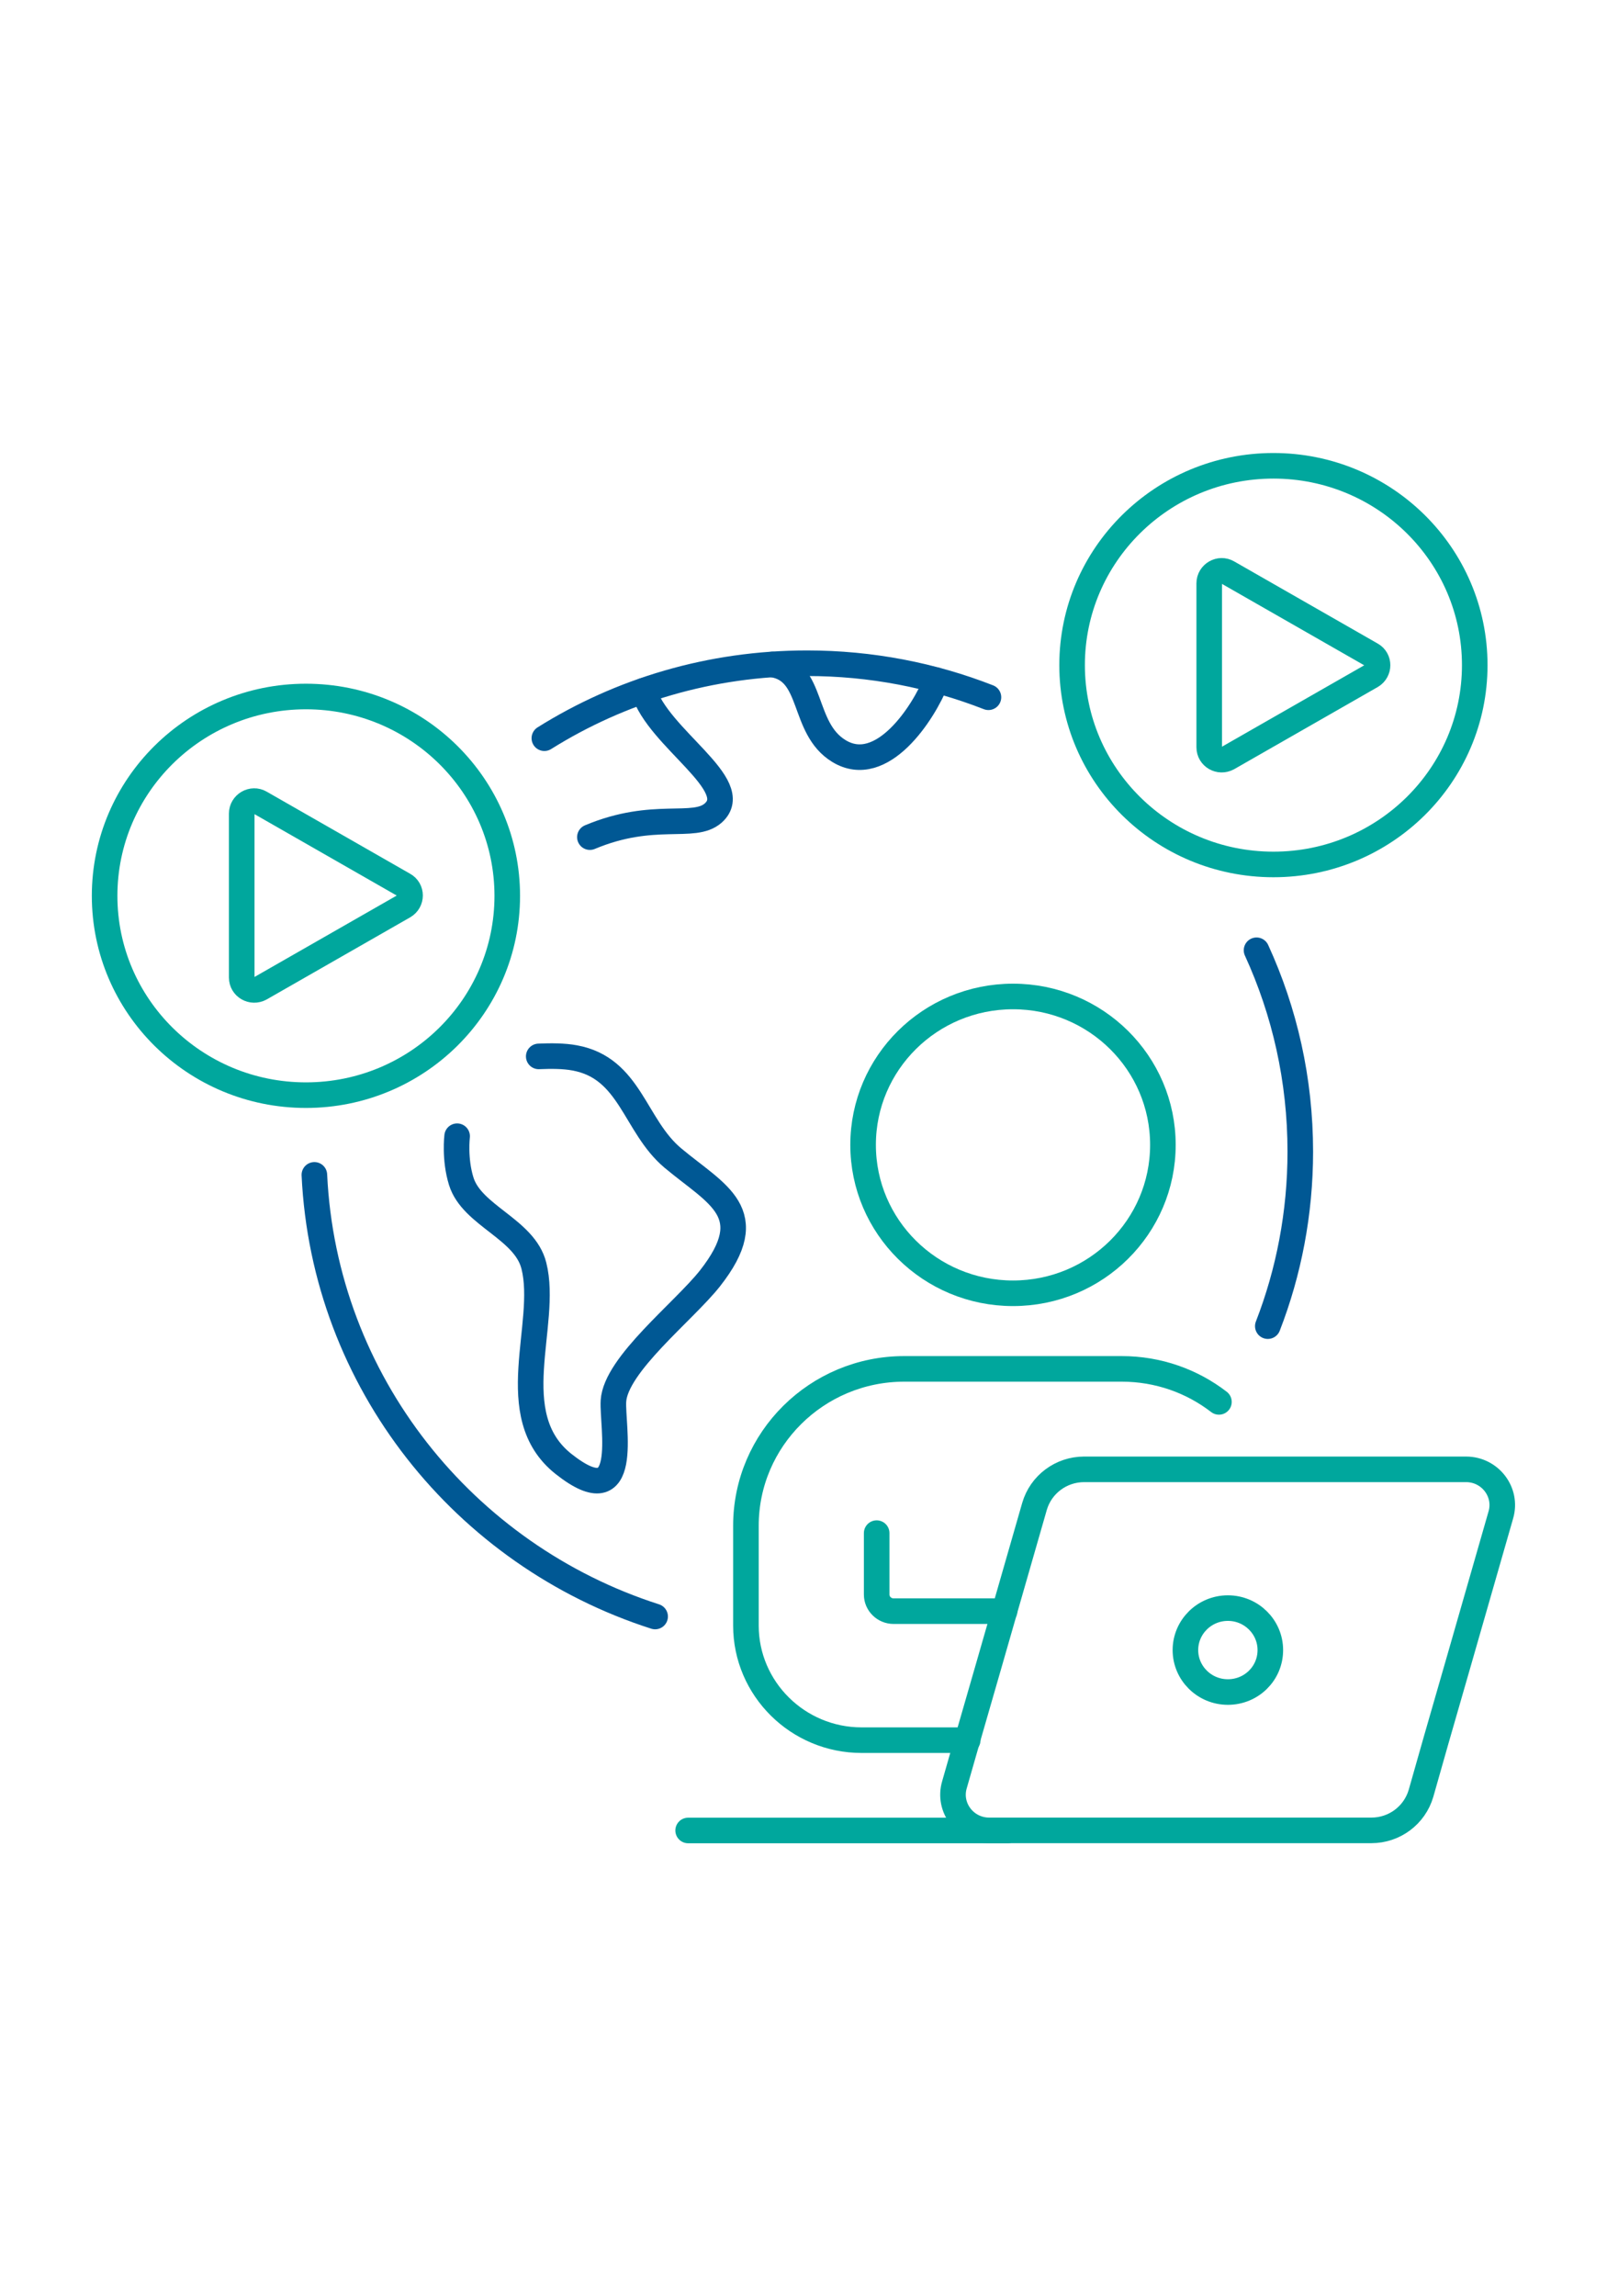 <svg width="70" height="100" viewBox="0 0 70 100" fill="none" xmlns="http://www.w3.org/2000/svg">
<g clip-path="url(#clip0_5711_55695)">
<path d="M44.126 56.321C40.515 56.321 37.596 53.423 37.596 49.858C37.596 46.292 40.515 43.395 44.126 43.395C47.736 43.395 50.655 46.292 50.655 49.858C50.655 53.423 47.736 56.321 44.126 56.321Z" stroke="#00A79D" stroke-width="1.114" stroke-linecap="round" stroke-linejoin="round"/>
<path d="M47.224 63.988C46.221 63.988 45.34 64.646 45.062 65.604L43.089 72.468L41.986 76.29L41.574 77.728C41.284 78.719 42.042 79.711 43.089 79.711H59.737C60.74 79.711 61.62 79.054 61.899 78.095L62.545 75.822L63.559 72.301L65.376 65.972C65.665 64.98 64.908 63.988 63.86 63.988H47.212H47.224Z" stroke="#00A79D" stroke-width="1.114" stroke-linecap="round" stroke-linejoin="round"/>
<path d="M43.758 70.164H38.922C38.521 70.164 38.187 69.841 38.187 69.44V66.766" stroke="#00A79D" stroke-width="1.114" stroke-linecap="round" stroke-linejoin="round"/>
<path d="M53.096 61.051C51.926 60.148 50.455 59.613 48.861 59.613H39.39C35.579 59.613 32.492 62.678 32.492 66.444V70.79C32.492 73.542 34.754 75.782 37.529 75.782H42.153" stroke="#00A79D" stroke-width="1.114" stroke-linecap="round" stroke-linejoin="round"/>
<path d="M43.892 79.715H29.975" stroke="#00A79D" stroke-width="1.114" stroke-linecap="round" stroke-linejoin="round"/>
<path d="M55.335 71.859C55.335 72.873 54.511 73.686 53.486 73.686C52.46 73.686 51.636 72.862 51.636 71.859C51.636 70.856 52.46 70.031 53.486 70.031C54.511 70.031 55.335 70.856 55.335 71.859Z" stroke="#00A79D" stroke-width="1.114" stroke-linecap="round" stroke-linejoin="round"/>
<path d="M17.594 38.538L11.343 34.961C10.986 34.749 10.529 35.017 10.529 35.429V42.572C10.529 42.984 10.975 43.24 11.343 43.04L17.594 39.463C17.951 39.251 17.951 38.739 17.594 38.538Z" stroke="#00A79D" stroke-width="1.114" stroke-linecap="round" stroke-linejoin="round"/>
<path d="M13.326 47.693C18.169 47.693 22.096 43.807 22.096 39.013C22.096 34.218 18.169 30.332 13.326 30.332C8.483 30.332 4.557 34.218 4.557 39.013C4.557 43.807 8.483 47.693 13.326 47.693Z" stroke="#00A79D" stroke-width="1.114" stroke-linecap="round" stroke-linejoin="round"/>
<path d="M54.734 41.383C55.96 44.057 56.64 47.021 56.64 50.152C56.64 52.827 56.138 55.401 55.225 57.752" stroke="#005894" stroke-width="1.114" stroke-linecap="round" stroke-linejoin="round"/>
<path d="M23.712 32.148C27.021 30.075 30.944 28.883 35.156 28.883C37.942 28.883 40.605 29.407 43.056 30.365" stroke="#005894" stroke-width="1.114" stroke-linecap="round" stroke-linejoin="round"/>
<path d="M28.537 70.397C20.224 67.734 14.118 60.179 13.694 51.164" stroke="#005894" stroke-width="1.114" stroke-linecap="round" stroke-linejoin="round"/>
<path d="M40.794 29.628C40.237 31.044 38.41 33.852 36.538 32.704C34.9 31.701 35.479 29.216 33.641 28.938" stroke="#005894" stroke-width="1.114" stroke-linecap="round" stroke-linejoin="round"/>
<path d="M23.467 46.005C24.002 45.982 24.57 45.982 25.038 46.071C27.467 46.517 27.634 49.024 29.306 50.428C31.223 52.033 33.184 52.802 30.922 55.677C29.785 57.114 26.821 59.421 26.721 61.014C26.654 62.084 27.523 66.107 24.548 63.755C21.862 61.627 23.902 57.671 23.255 55.12C22.854 53.515 20.559 52.947 20.091 51.442C19.79 50.473 19.912 49.481 19.912 49.481" stroke="#005894" stroke-width="1.114" stroke-linecap="round" stroke-linejoin="round"/>
<path d="M28.035 30.082C28.659 32.155 32.437 34.194 31.066 35.408C30.219 36.155 28.481 35.286 25.695 36.456" stroke="#005894" stroke-width="1.114" stroke-linecap="round" stroke-linejoin="round"/>
<path d="M59.738 28.511L53.486 24.934C53.13 24.722 52.673 24.989 52.673 25.402V32.544C52.673 32.957 53.119 33.213 53.486 33.012L59.738 29.435C60.094 29.224 60.094 28.711 59.738 28.511Z" stroke="#00A79D" stroke-width="1.114" stroke-linecap="round" stroke-linejoin="round"/>
<path d="M55.47 37.646C60.313 37.646 64.239 33.76 64.239 28.966C64.239 24.172 60.313 20.285 55.47 20.285C50.627 20.285 46.7 24.172 46.7 28.966C46.7 33.76 50.627 37.646 55.47 37.646Z" stroke="#00A79D" stroke-width="1.114" stroke-linecap="round" stroke-linejoin="round"/>
</g>
<defs>
<clipPath id="clip0_5711_55695">
<rect width="62" height="60.54" fill="white" transform="translate(4 19.73)"/>
</clipPath>
</defs>
</svg>
